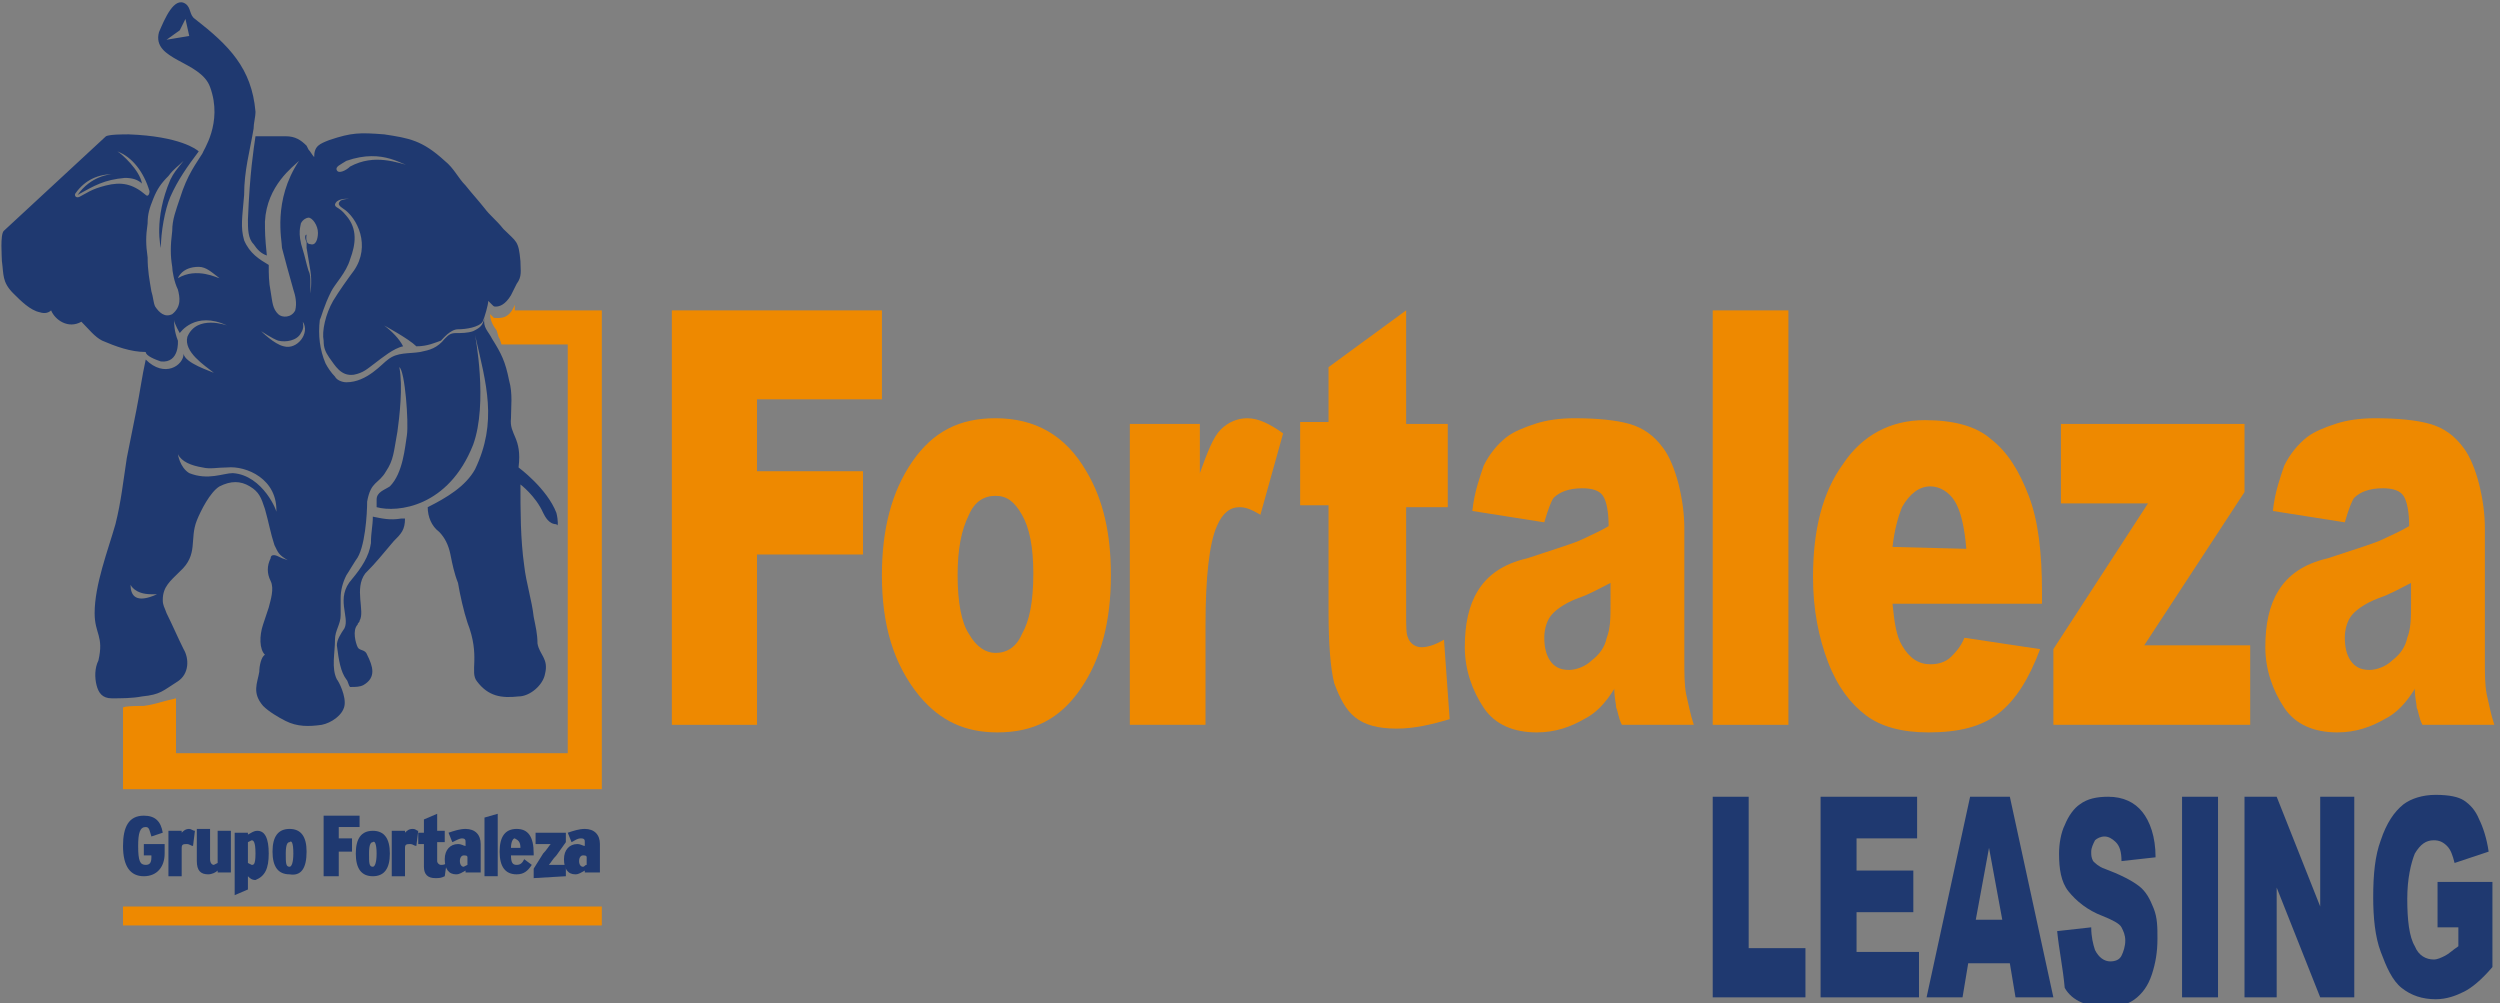 <?xml version="1.0" encoding="utf-8"?>
<!-- Generator: Adobe Illustrator 19.0.0, SVG Export Plug-In . SVG Version: 6.00 Build 0)  -->
<svg version="1.1" id="Layer_1" xmlns="http://www.w3.org/2000/svg" xmlns:xlink="http://www.w3.org/1999/xlink" x="0px" y="0px"
	 viewBox="13 26 132.1 53" style="enable-background:new 13 26 132.1 53;" xml:space="preserve">
<rect x="13" y="26" width="132.1" height="53" fill="#808080" stroke="none"/>
<style type="text/css">
	.st0{fill:#1F3970;}
	.st1{fill:#EE8900;}
	.st2{fill:#FFFFFF;}
</style>
<g>
	<path class="st0" d="M21.7,71.1v-0.5h-1.1v0.6H21v0.1c0,0.3-0.1,0.4-0.3,0.4c-0.3,0-0.4-0.2-0.4-1c0-0.7,0.1-1,0.4-1
		c0.2,0,0.2,0.2,0.3,0.5l0.6-0.2c-0.1-0.6-0.4-0.9-1-0.9c-0.8,0-1.1,0.6-1.1,1.6c0,1.1,0.4,1.6,1.1,1.6
		C21.3,72.3,21.7,71.8,21.7,71.1"/>
	<path class="st0" d="M23.3,69.9c-0.1,0-0.2-0.1-0.3-0.1c-0.2,0-0.3,0.1-0.4,0.2v-0.1h-0.7v2.4h0.7v-1.5c0-0.2,0.1-0.2,0.3-0.2
		c0.1,0,0.2,0.1,0.3,0.1L23.3,69.9z"/>
	<path class="st0" d="M25.2,72.3v-2.4h-0.7v1.7l-0.2,0.1c-0.1,0-0.2-0.1-0.2-0.3v-1.6h-0.7v1.7c0,0.5,0.2,0.7,0.6,0.7
		c0.2,0,0.4-0.1,0.5-0.2v0.1h0.7V72.3z"/>
	<path class="st0" d="M27.2,71.1c0-0.8-0.2-1.2-0.6-1.2c-0.2,0-0.3,0.1-0.5,0.2V70h-0.7v3.3l0.7-0.3v-0.7c0.1,0.1,0.2,0.2,0.4,0.2
		C27,72.3,27.2,71.9,27.2,71.1 M26.5,71.1c0,0.6-0.1,0.6-0.2,0.6l-0.2-0.1v-1.1l0.2-0.1C26.4,70.4,26.5,70.5,26.5,71.1"/>
	<path class="st0" d="M29.2,71c0-0.8-0.3-1.2-0.9-1.2s-0.9,0.4-0.9,1.2s0.3,1.2,0.9,1.2C28.9,72.3,29.2,71.9,29.2,71 M28.5,71.1
		c0,0.5-0.1,0.7-0.2,0.7c-0.2,0-0.2-0.2-0.2-0.7s0.1-0.6,0.2-0.6C28.4,70.4,28.5,70.5,28.5,71.1"/>
	<polygon class="st0" points="32,69.7 32,69.1 30.1,69.1 30.1,72.3 30.9,72.3 30.9,71 31.6,71 31.6,70.3 30.9,70.3 30.9,69.7 	"/>
	<path class="st0" d="M33.6,71.1c0-0.8-0.3-1.2-0.9-1.2s-0.9,0.4-0.9,1.2s0.3,1.2,0.9,1.2C33.3,72.3,33.6,71.9,33.6,71.1 M32.9,71.1
		c0,0.5-0.1,0.7-0.2,0.7c-0.2,0-0.2-0.2-0.2-0.7s0.1-0.6,0.2-0.6C32.8,70.4,32.9,70.6,32.9,71.1"/>
	<path class="st0" d="M35.1,69.9c-0.1,0-0.1-0.1-0.3-0.1c-0.2,0-0.3,0.1-0.4,0.2v-0.1h-0.7v2.4h0.7v-1.5c0-0.2,0.1-0.2,0.3-0.2
		c0.1,0,0.2,0.1,0.3,0.1L35.1,69.9z"/>
	<path class="st0" d="M36.6,71.6c-0.1,0.1-0.2,0.1-0.3,0.1c-0.1,0-0.2-0.1-0.2-0.2v-1h0.4v-0.6h-0.4V69l-0.7,0.3V70h-0.3v0.6h0.3
		v1.2c0,0.4,0.2,0.6,0.6,0.6c0.2,0,0.3,0,0.5-0.1L36.6,71.6z"/>
	<path class="st0" d="M38.4,72.3v-1.7c0-0.5-0.3-0.8-0.8-0.8c-0.3,0-0.6,0.1-0.9,0.2l0.2,0.5c0.2-0.1,0.4-0.2,0.5-0.2
		c0.2,0,0.2,0.1,0.2,0.2v0.2c-0.1,0-0.2-0.1-0.4-0.1c-0.4,0-0.7,0.3-0.7,0.8s0.2,0.8,0.6,0.8c0.2,0,0.3-0.1,0.5-0.2v0.1h0.8V72.3z
		 M37.7,71.7l-0.2,0.1c-0.1,0-0.2-0.1-0.2-0.3s0.1-0.3,0.2-0.3s0.2,0,0.2,0.1V71.7z"/>
	<polygon class="st0" points="39.3,72.3 39.3,69 38.6,69.2 38.6,72.3 	"/>
	<path class="st0" d="M41.2,71.3v-0.2c0-0.9-0.3-1.3-0.9-1.3c-0.6,0-0.9,0.4-0.9,1.2s0.3,1.2,0.9,1.2c0.4,0,0.6-0.2,0.8-0.5
		l-0.4-0.3c-0.1,0.2-0.2,0.3-0.4,0.3c-0.2,0-0.3-0.1-0.3-0.5h1.2V71.3z M40.5,70.8H40c0-0.3,0.1-0.5,0.2-0.5
		C40.4,70.4,40.5,70.5,40.5,70.8"/>
	<path class="st0" d="M42.9,72.3v-0.6h-0.4c-0.2,0-0.4,0-0.5,0c0.1-0.1,0.2-0.3,0.4-0.5l0.5-0.7V70h-1.6v0.6h0.3c0.2,0,0.4,0,0.5,0
		c-0.1,0.1-0.2,0.3-0.4,0.5l-0.5,0.8v0.5L42.9,72.3L42.9,72.3z"/>
	<path class="st0" d="M44.7,72.3v-1.7c0-0.5-0.3-0.8-0.8-0.8c-0.3,0-0.6,0.1-0.9,0.2l0.2,0.5c0.2-0.1,0.3-0.2,0.5-0.2
		c0.2,0,0.2,0.1,0.2,0.2v0.2c-0.1,0-0.2-0.1-0.4-0.1c-0.4,0-0.7,0.3-0.7,0.8s0.2,0.8,0.6,0.8c0.2,0,0.3-0.1,0.5-0.2v0.1h0.8V72.3z
		 M44,71.7c-0.1,0-0.1,0.1-0.2,0.1s-0.2-0.1-0.2-0.3s0.1-0.3,0.2-0.3s0.2,0,0.2,0.1V71.7z"/>
	<rect x="19.5" y="73.9" class="st1" width="25.3" height="1"/>
	<path class="st0" d="M42.4,53.1c-0.5-1.3-2-2.4-2-2.4c0.2-1.6-0.5-1.7-0.4-2.6c0-0.6,0.1-1.3-0.1-2c-0.2-1-0.4-1.4-0.9-2.2
		c-0.2-0.4-0.5-0.6-0.4-1.1c-0.1,0.4-0.2,0.5-0.6,0.7c-0.3,0.1-0.6,0.1-0.9,0.1c-0.3,0-0.4,0.1-0.6,0.3c-0.4,0.5-0.8,0.6-1.3,0.7
		c-0.6,0.1-1.2,0-1.7,0.4c-0.3,0.2-1.1,1.2-2.2,1.2c-0.2,0-0.5-0.1-0.6-0.3c-0.2-0.2-0.4-0.5-0.5-0.7c-0.3-0.7-0.4-1.5-0.3-2.3
		c0.1-0.2,0.2-0.7,0.6-1.5c0.2-0.4,0.8-1,1-1.7c0.3-0.8,0.4-1.6-0.2-2.3c-0.4-0.5-0.6-0.4-0.6-0.6c0.1-0.3,0.5-0.3,0.8-0.3
		c0,0-0.3,0-0.5,0.1c-0.1,0.1-0.2,0.2,0.1,0.4c0.8,0.5,1.5,2,0.6,3.3c-0.3,0.4-0.8,1.1-1.1,1.6c-0.4,0.7-0.6,1.6-0.5,2.1
		c0,0.4,0.1,0.6,0.3,0.9c0.3,0.4,0.6,1,1.3,0.9c0.5-0.1,0.7-0.3,1.1-0.6c0.4-0.3,1-0.8,1.5-0.9c-0.2-0.4-0.6-0.8-1-1.1
		c0,0,1.3,0.7,1.7,1.1c0.6,0,1-0.2,1.3-0.3c0.1-0.1,0.5-0.6,0.9-0.6s1.1-0.1,1.3-0.4c0.1-0.2,0.3-0.9,0.3-1.1l0.2,0.2
		c0.1,0.1,0.1,0.1,0.2,0.1c0.2,0,0.5-0.1,0.8-0.6c0.1-0.2,0.2-0.4,0.3-0.6c0.3-0.4,0.2-0.7,0.2-1.2c-0.1-1.1-0.2-1-0.9-1.7
		c-0.4-0.5-0.7-0.7-1-1.1c-0.4-0.5-0.6-0.7-1-1.2c-0.4-0.4-0.6-0.9-1.1-1.3c-1.2-1.1-1.9-1.2-3.2-1.4C32,33,31.6,33,30.4,33.4
		c-0.5,0.2-0.8,0.3-0.8,0.9c-0.1-0.1-0.2-0.3-0.3-0.4l-0.1-0.2c-0.3-0.3-0.6-0.5-1.1-0.5s-1.1,0-1.6,0c-0.1,0.7-0.3,1.9-0.4,4.4
		c0,0.5,0,1,0.3,1.3c0.2,0.3,0.4,0.5,0.7,0.6c-0.1-1-0.1-1.2-0.1-1.8c0.1-1.9,1.5-2.9,1.8-3.2c-1.4,2.1-0.9,4.2-0.9,4.6
		c0.1,0.4,0.4,1.5,0.6,2.2c0.1,0.3,0.2,0.7,0.1,1.1c-0.2,0.4-0.7,0.4-0.9,0.2c-0.3-0.3-0.3-0.6-0.4-1.2c-0.1-0.5-0.1-0.9-0.1-1.4
		c-0.5-0.3-1-0.6-1.3-1.3c-0.2-0.7-0.1-1.2,0-2.4c0-1.3,0.3-2.3,0.5-3.5c0-0.3,0.1-0.6,0.1-0.9c-0.2-2.3-1.4-3.5-3.2-4.9
		c-0.3-0.2-0.2-0.6-0.5-0.8c-0.6-0.4-1.1,0.8-1.4,1.5c-0.4,1.5,2.2,1.5,2.7,2.9c0.7,1.9-0.4,3.4-0.4,3.5c-0.3,0.5-0.8,1.1-1.2,2.4
		c-0.2,0.6-0.4,1.1-0.4,1.7c-0.1,0.8-0.1,1.3,0,1.9c0,0.2,0.1,0.8,0.3,1.2c0.1,0.4,0.2,0.9-0.3,1.3c-0.4,0.2-0.7-0.1-0.9-0.4
		c-0.1-0.2-0.1-0.5-0.2-0.8c-0.1-0.6-0.2-1.1-0.2-1.8c-0.1-0.7-0.1-1.1,0-1.8c0-0.5,0.1-0.8,0.3-1.3s0.4-0.8,0.8-1.2
		c0.3-0.4,0.5-0.5,0.8-0.8c-0.4,0.5-0.5,0.6-0.7,1c-0.9,2.1-0.5,3.6-0.5,3.6c0-0.8,0.2-2,0.5-2.7c0.4-0.9,0.9-1.6,1.5-2.4
		c-0.1-0.1-1-0.8-3.7-0.9c-0.3,0-1,0-1.2,0.1l-5.4,5c-0.2,0.2-0.1,1.4-0.1,1.6c0.1,0.7,0,1.1,0.6,1.7c0.4,0.4,0.9,0.9,1.4,1
		c0.3,0.1,0.5,0,0.6-0.1c0.2,0.5,0.9,1,1.6,0.6c0.4,0.4,0.7,0.8,1.1,1c0.7,0.3,1.5,0.6,2.3,0.6c0,0.2,0.5,0.4,0.8,0.5
		c1,0.1,0.9-1.1,0.9-1.1c-0.2-0.5-0.2-0.9-0.2-1.1c0,0.2,0.3,0.7,0.3,0.7s0.8-1.2,2.5-0.4c0,0-1.6-0.6-2.1,0.6
		c-0.2,0.8,0.9,1.5,1.4,1.9c-0.2-0.1-1.5-0.5-1.6-1c0,0.6-1,1.3-2,0.3c-0.2,0.9-0.3,1.7-0.5,2.7s-0.3,1.5-0.5,2.5
		c-0.2,1.3-0.3,2.3-0.6,3.5c-0.4,1.4-1.1,3.2-1.1,4.7c0,1.1,0.5,1.2,0.2,2.5c-0.2,0.4-0.2,0.9-0.1,1.3s0.3,0.7,0.8,0.7
		s1.1,0,1.6-0.1c1-0.1,1.1-0.3,1.9-0.8c0.6-0.4,0.6-1.2,0.3-1.7c-0.3-0.6-0.6-1.3-0.9-1.9c-0.1-0.3-0.2-0.4-0.2-0.7
		c0-0.7,0.4-1,0.9-1.5c1-0.9,0.5-1.7,0.9-2.7c0.2-0.5,0.7-1.5,1.2-1.8c0.6-0.3,1.1-0.3,1.6,0s0.6,0.6,0.8,1.2
		c0.2,0.7,0.3,1.3,0.5,1.9c0.2,0.4,0.2,0.5,0.7,0.8c-0.3-0.1-0.3-0.1-0.5-0.2c-0.2-0.1-0.4-0.1-0.4,0.1c-0.2,0.4-0.2,0.8,0,1.2
		c0.2,0.4,0,1-0.1,1.4c-0.1,0.3-0.2,0.6-0.3,0.9c-0.2,0.6-0.2,1.3,0.1,1.6c-0.2,0.1-0.3,0.6-0.3,0.9c-0.1,0.6-0.4,1.1,0.2,1.8
		c0.3,0.3,0.8,0.6,1.2,0.8c0.6,0.3,1.2,0.3,1.9,0.2c0.5-0.1,1.1-0.5,1.2-1s-0.3-1.3-0.4-1.4c-0.3-0.6-0.1-1.4-0.1-2.1
		c0-0.5,0.3-0.8,0.3-1.3c0-0.2,0-0.6,0-0.9c0-0.4,0.1-0.8,0.3-1.2c0.2-0.3,0.3-0.5,0.5-0.8c0.5-0.6,0.6-2.5,0.6-3.1
		c0.2-1.1,0.6-0.9,1-1.6c0.4-0.6,0.4-1,0.6-2.1c0.1-0.7,0.3-2.4,0.1-3.4c0.3,0.2,0.5,2.9,0.4,3.6c-0.1,0.6-0.2,2-0.9,2.7
		c-0.3,0.2-0.7,0.3-0.7,0.7v0.4c1.1,0.3,3.8,0,5.1-3.3c0.8-2.2,0.1-5.8,0.1-5.8c0.6,2.6,1.2,4.6,0,7.1c-0.5,0.9-1.5,1.5-2.5,2
		c0,0.5,0.2,1,0.6,1.3c0.3,0.3,0.5,0.7,0.6,1.2c0.1,0.5,0.2,1,0.4,1.5c0.1,0.6,0.3,1.5,0.5,2.1c0.7,1.8,0.1,2.6,0.5,3.1
		c0.6,0.8,1.3,0.9,2.2,0.8c0.6,0,1.3-0.6,1.4-1.2c0.2-0.8-0.3-1-0.4-1.6c0-0.5-0.1-0.9-0.2-1.4c-0.1-0.9-0.4-1.8-0.5-2.7
		c-0.2-1.4-0.2-2.9-0.2-4.3c0,0,0.8,0.6,1.2,1.5c0.1,0.2,0.3,0.6,0.7,0.6C42.5,53.9,42.5,53.5,42.4,53.1 M31.3,34.5
		c2-0.7,3,0.3,3.5,0.3c-0.8-0.2-2-0.7-3.3,0c-0.2,0.2-0.6,0.4-0.7,0.2C30.7,34.8,31,34.7,31.3,34.5 M21.8,28.1l0.7-0.5l0.3-0.6
		l0.2,0.9L21.8,28.1z M18.6,35.8c-0.8,0.2-1,0.4-1.4,0.6c-0.2,0.1-0.3-0.1-0.2-0.2c0.5-0.7,1.2-1,2-1c-0.2,0-1.2,0.1-1.9,1.1
		c0.9-0.5,1.4-0.8,2.5-0.9c0.4,0,0.7,0.1,0.9,0.3c-0.1-0.7-1.1-1.6-1.3-1.7c0.8,0.3,1.4,1.1,1.7,2.1c0,0.2-0.1,0.3-0.2,0.2
		C20,35.7,19.4,35.6,18.6,35.8 M22.4,40.7c0,0,0.2-0.6,1.1-0.6c0.4,0,0.7,0.3,1.1,0.6C24.5,40.7,23.4,40.1,22.4,40.7 M19.9,56.9
		c0,0,0.2,0.5,1.1,0.5h0.3C20.2,57.9,19.9,57.5,19.9,56.9 M25.3,51c-0.5,0-1.3,0.4-2.3,0c-0.5-0.3-0.6-1-0.6-1
		c0.2,0.4,0.7,0.6,1.3,0.7c0.4,0.1,0.8,0,1.3,0c1-0.1,2.7,0.6,2.6,2.4C27.7,53.1,26.9,51.1,25.3,51 M28,44.3
		c-0.5-0.1-1.2-0.8-1.2-0.8s0.6,0.4,0.9,0.5c0.4,0.1,1,0,1.2-0.4c0.2-0.3,0.1-0.5,0.1-0.6C29.4,43.6,28.7,44.5,28,44.3 M29.2,38.8
		v0.3l0.2,1.2c0.1,0.6,0,1.2,0,1.2v-0.6c0-0.2,0-0.4-0.1-0.6c-0.1-0.3-0.2-0.8-0.3-1.1c-0.3-0.9-0.1-1.3-0.1-1.4
		c0.1-0.2,0.3-0.3,0.4-0.3c0.2,0,0.5,0.4,0.5,0.8c0,0.3-0.1,0.7-0.4,0.6c-0.3,0-0.2-0.5-0.2-0.5C29.1,38.4,29.1,38.6,29.2,38.8
		 M33.8,54.6c-0.6,0.7-0.9,1.1-1.5,1.7c-0.6,0.8,0,2-0.3,2.5c0,0.1-0.1,0.1-0.1,0.2c-0.3,0.3-0.1,1,0,1.2s0.4,0.1,0.5,0.4
		c0.3,0.6,0.5,1.2-0.2,1.6c-0.2,0.1-0.4,0.1-0.7,0.1c-0.1-0.1-0.1-0.3-0.2-0.4c-0.3-0.4-0.4-1-0.5-1.8c0-0.3,0.2-0.6,0.4-0.9
		c0.3-0.6-0.5-1.6,0.4-2.6c0.5-0.6,0.9-1.2,1-1.9c0-0.6,0.1-0.9,0.1-1.4c0.5,0.1,0.9,0.2,1.5,0.1h0.2C34.4,54,34.2,54.2,33.8,54.6"
		/>
	<path class="st1" d="M40.2,42.4v-0.3c-0.3,0.8-0.8,0.7-1.1,0.7L39,42.7l-0.1-0.1c0,0.1,0,0.4,0.3,0.8c0.1,0.1,0.1,0.4,0.2,0.5
		l0.1,0.3H43v21.6H22.3v-2.9c-0.9,0.2-1,0.3-1.7,0.4c-0.2,0-1.1,0-1.1,0.1v4.3h25.3V42.4H40.2z"/>
	<path class="st2" d="M29.1,42.9C29.1,42.9,29.1,42.8,29.1,42.9C29.1,42.8,29.1,42.9,29.1,42.9"/>
	<polygon class="st1" points="48.5,42.4 59.6,42.4 59.6,47.1 53,47.1 53,50.9 58.6,50.9 58.6,55.3 53,55.3 53,64.3 48.5,64.3 	"/>
	<path class="st1" d="M59.6,56.4c0-2.4,0.5-4.4,1.6-6c1.1-1.6,2.5-2.3,4.4-2.3c2.1,0,3.7,0.9,4.8,2.8c0.9,1.5,1.3,3.3,1.3,5.5
		c0,2.4-0.5,4.4-1.6,6c-1.1,1.6-2.5,2.3-4.4,2.3c-1.7,0-3-0.6-4.1-1.9C60.2,61.1,59.6,59,59.6,56.4 M63.6,56.4
		c0,1.4,0.2,2.5,0.6,3.1c0.4,0.7,0.9,1,1.4,1c0.6,0,1.1-0.3,1.4-1c0.4-0.7,0.6-1.7,0.6-3.2c0-1.4-0.2-2.4-0.6-3.1
		c-0.4-0.7-0.8-1-1.4-1s-1.1,0.3-1.4,1C63.8,54,63.6,55,63.6,56.4"/>
	<path class="st1" d="M72.6,48.4h3.8V51c0.4-1.1,0.7-1.9,1.1-2.3s0.9-0.6,1.4-0.6c0.6,0,1.2,0.3,1.9,0.8l-1.2,4.3
		c-0.5-0.3-0.8-0.4-1.1-0.4c-0.5,0-0.9,0.3-1.2,1c-0.4,0.9-0.6,2.7-0.6,5.2v5.3h-4V48.4H72.6z"/>
	<path class="st1" d="M87.3,42.4v6h2.2v4.4h-2.2v5.6c0,0.7,0,1.1,0.1,1.3c0.1,0.3,0.4,0.5,0.7,0.5c0.3,0,0.7-0.1,1.2-0.4l0.3,4.2
		c-1,0.3-1.9,0.5-2.8,0.5c-1,0-1.7-0.2-2.2-0.6c-0.5-0.4-0.8-1-1.1-1.8c-0.2-0.8-0.3-2.1-0.3-3.8v-5.6h-1.5v-4.4h1.5v-2.9L87.3,42.4
		z"/>
	<path class="st1" d="M94.6,53.6L90.8,53c0.1-1,0.4-1.8,0.6-2.4c0.3-0.6,0.7-1.1,1.2-1.5c0.4-0.3,0.9-0.5,1.5-0.7
		c0.6-0.2,1.3-0.3,2.1-0.3c1.2,0,2.2,0.1,2.9,0.3c0.7,0.2,1.3,0.6,1.8,1.3c0.3,0.4,0.6,1.1,0.8,1.9c0.2,0.8,0.3,1.6,0.3,2.3v7
		c0,0.7,0,1.3,0.1,1.8c0.1,0.4,0.2,1,0.4,1.6h-3.8c-0.2-0.4-0.2-0.7-0.3-0.9c0-0.2-0.1-0.5-0.1-1c-0.5,0.8-1,1.3-1.6,1.6
		c-0.7,0.4-1.5,0.7-2.5,0.7c-1.2,0-2.2-0.4-2.8-1.3c-0.6-0.9-1-2-1-3.2s0.2-2.2,0.7-3s1.3-1.4,2.6-1.7c1.5-0.5,2.5-0.8,2.9-1
		s0.9-0.4,1.4-0.7c0-0.7-0.1-1.3-0.3-1.6c-0.2-0.3-0.6-0.4-1.1-0.4c-0.7,0-1.2,0.2-1.5,0.5C95,52.4,94.8,52.9,94.6,53.6 M98.1,56.8
		c-0.6,0.3-1.1,0.6-1.7,0.8c-0.8,0.3-1.3,0.7-1.5,1s-0.3,0.7-0.3,1.1c0,0.5,0.1,0.9,0.3,1.2c0.2,0.3,0.5,0.5,1,0.5
		c0.4,0,0.9-0.2,1.2-0.5c0.4-0.3,0.7-0.7,0.8-1.2c0.2-0.5,0.2-1.1,0.2-1.8V56.8z"/>
	<rect x="103.5" y="42.4" class="st1" width="4" height="21.9"/>
	<path class="st1" d="M121,57.9h-8c0.1,1,0.2,1.7,0.5,2.2c0.4,0.7,0.9,1,1.5,1c0.4,0,0.8-0.1,1.1-0.4c0.2-0.2,0.5-0.5,0.7-1l4,0.6
		c-0.6,1.6-1.3,2.7-2.2,3.4c-0.9,0.7-2.1,1-3.7,1c-1.4,0-2.5-0.3-3.3-0.9s-1.5-1.5-2-2.8s-0.8-2.8-0.8-4.5c0-2.5,0.5-4.5,1.6-6
		c1-1.5,2.5-2.3,4.3-2.3c1.5,0,2.7,0.3,3.5,1c0.9,0.7,1.5,1.7,2,3s0.7,3,0.7,5.1v0.6H121z M116.9,55c-0.1-1.2-0.3-2-0.6-2.5
		c-0.3-0.5-0.8-0.8-1.3-0.8c-0.6,0-1.1,0.4-1.5,1.1c-0.2,0.5-0.4,1.2-0.5,2.1L116.9,55L116.9,55z"/>
	<polygon class="st1" points="121.9,48.4 131.6,48.4 131.6,52 126.3,60.1 131.9,60.1 131.9,64.3 121.5,64.3 121.5,60.3 126.5,52.6 
		121.9,52.6 	"/>
	<path class="st1" d="M136.9,53.6l-3.8-0.6c0.1-1,0.4-1.8,0.6-2.4c0.3-0.6,0.7-1.1,1.2-1.5c0.4-0.3,0.9-0.5,1.5-0.7
		c0.6-0.2,1.3-0.3,2.1-0.3c1.2,0,2.2,0.1,2.9,0.3c0.7,0.2,1.3,0.6,1.8,1.3c0.3,0.4,0.6,1.1,0.8,1.9s0.3,1.6,0.3,2.3v7
		c0,0.7,0,1.3,0.1,1.8c0.1,0.4,0.2,1,0.4,1.6H141c-0.2-0.4-0.2-0.7-0.3-0.9c0-0.2-0.1-0.5-0.1-1c-0.5,0.8-1,1.3-1.6,1.6
		c-0.7,0.4-1.5,0.7-2.5,0.7c-1.2,0-2.2-0.4-2.8-1.3c-0.6-0.9-1-2-1-3.2s0.2-2.2,0.7-3s1.3-1.4,2.6-1.7c1.5-0.5,2.5-0.8,2.9-1
		s0.9-0.4,1.4-0.7c0-0.7-0.1-1.3-0.3-1.6c-0.2-0.3-0.6-0.4-1.1-0.4c-0.7,0-1.2,0.2-1.5,0.5C137.3,52.4,137.1,52.9,136.9,53.6
		 M140.4,56.8c-0.6,0.3-1.1,0.6-1.7,0.8c-0.8,0.3-1.3,0.7-1.5,1c-0.2,0.3-0.3,0.7-0.3,1.1c0,0.5,0.1,0.9,0.3,1.2
		c0.2,0.3,0.5,0.5,1,0.5c0.4,0,0.9-0.2,1.2-0.5c0.4-0.3,0.7-0.7,0.8-1.2c0.2-0.5,0.2-1.1,0.2-1.8V56.8z"/>
	<polygon class="st0" points="103.5,68.1 105.4,68.1 105.4,76.1 108.4,76.1 108.4,78.7 103.5,78.7 	"/>
	<polygon class="st0" points="109.2,68.1 114.3,68.1 114.3,70.3 111.1,70.3 111.1,72 114.1,72 114.1,74.2 111.1,74.2 111.1,76.3 
		114.4,76.3 114.4,78.7 109.2,78.7 	"/>
	<path class="st0" d="M119.2,76.9H117l-0.3,1.8h-1.9l2.3-10.6h2.1l2.3,10.6h-2L119.2,76.9z M118.8,74.6l-0.7-3.8l-0.7,3.8H118.8z"/>
	<path class="st0" d="M121.7,75.2l1.8-0.2c0,0.5,0.1,0.9,0.2,1.2c0.2,0.4,0.5,0.6,0.8,0.6s0.5-0.1,0.6-0.3s0.2-0.5,0.2-0.8
		c0-0.3-0.1-0.5-0.2-0.7s-0.5-0.4-1-0.6c-0.8-0.3-1.4-0.8-1.8-1.3s-0.5-1.2-0.5-2c0-0.5,0.1-1.1,0.3-1.5c0.2-0.5,0.5-0.9,0.8-1.1
		c0.4-0.3,0.9-0.4,1.5-0.4c0.8,0,1.4,0.3,1.8,0.8s0.7,1.3,0.7,2.4l-1.8,0.2c0-0.5-0.1-0.8-0.3-1c-0.2-0.2-0.4-0.3-0.6-0.3
		s-0.4,0.1-0.5,0.2c-0.1,0.2-0.2,0.4-0.2,0.6c0,0.2,0,0.3,0.1,0.5c0.1,0.1,0.3,0.3,0.6,0.4c0.8,0.3,1.4,0.6,1.8,0.9s0.6,0.7,0.8,1.2
		c0.2,0.5,0.2,1,0.2,1.6c0,0.7-0.1,1.3-0.3,1.9c-0.2,0.6-0.5,1-0.9,1.3c-0.4,0.3-0.9,0.4-1.5,0.4c-1,0-1.8-0.3-2.2-1
		C122,77.1,121.8,76.2,121.7,75.2"/>
	<rect x="128.3" y="68.1" class="st0" width="1.9" height="10.6"/>
	<polygon class="st0" points="131.6,68.1 133.3,68.1 135.6,73.9 135.6,68.1 137.4,68.1 137.4,78.7 135.6,78.7 133.3,72.9 
		133.3,78.7 131.6,78.7 	"/>
	<path class="st0" d="M141.8,74.8v-2.2h2.9v4.5c-0.6,0.7-1.1,1.1-1.5,1.3c-0.4,0.2-0.9,0.4-1.5,0.4c-0.7,0-1.3-0.2-1.8-0.6
		c-0.5-0.4-0.8-1.1-1.1-1.9c-0.3-0.8-0.4-1.8-0.4-2.9c0-1.2,0.1-2.2,0.4-3c0.3-0.9,0.7-1.5,1.2-1.9c0.4-0.3,1-0.5,1.7-0.5
		s1.2,0.1,1.5,0.3s0.6,0.5,0.8,1c0.2,0.4,0.4,1,0.5,1.7l-1.8,0.6c-0.1-0.4-0.2-0.7-0.4-0.9c-0.2-0.2-0.4-0.3-0.7-0.3
		c-0.4,0-0.7,0.2-1,0.7c-0.2,0.5-0.4,1.3-0.4,2.4c0,1.1,0.1,2,0.4,2.5c0.2,0.5,0.6,0.7,1,0.7c0.2,0,0.4-0.1,0.6-0.2
		c0.2-0.1,0.4-0.3,0.7-0.5v-1h-1.1V74.8z"/>
</g>
</svg>
